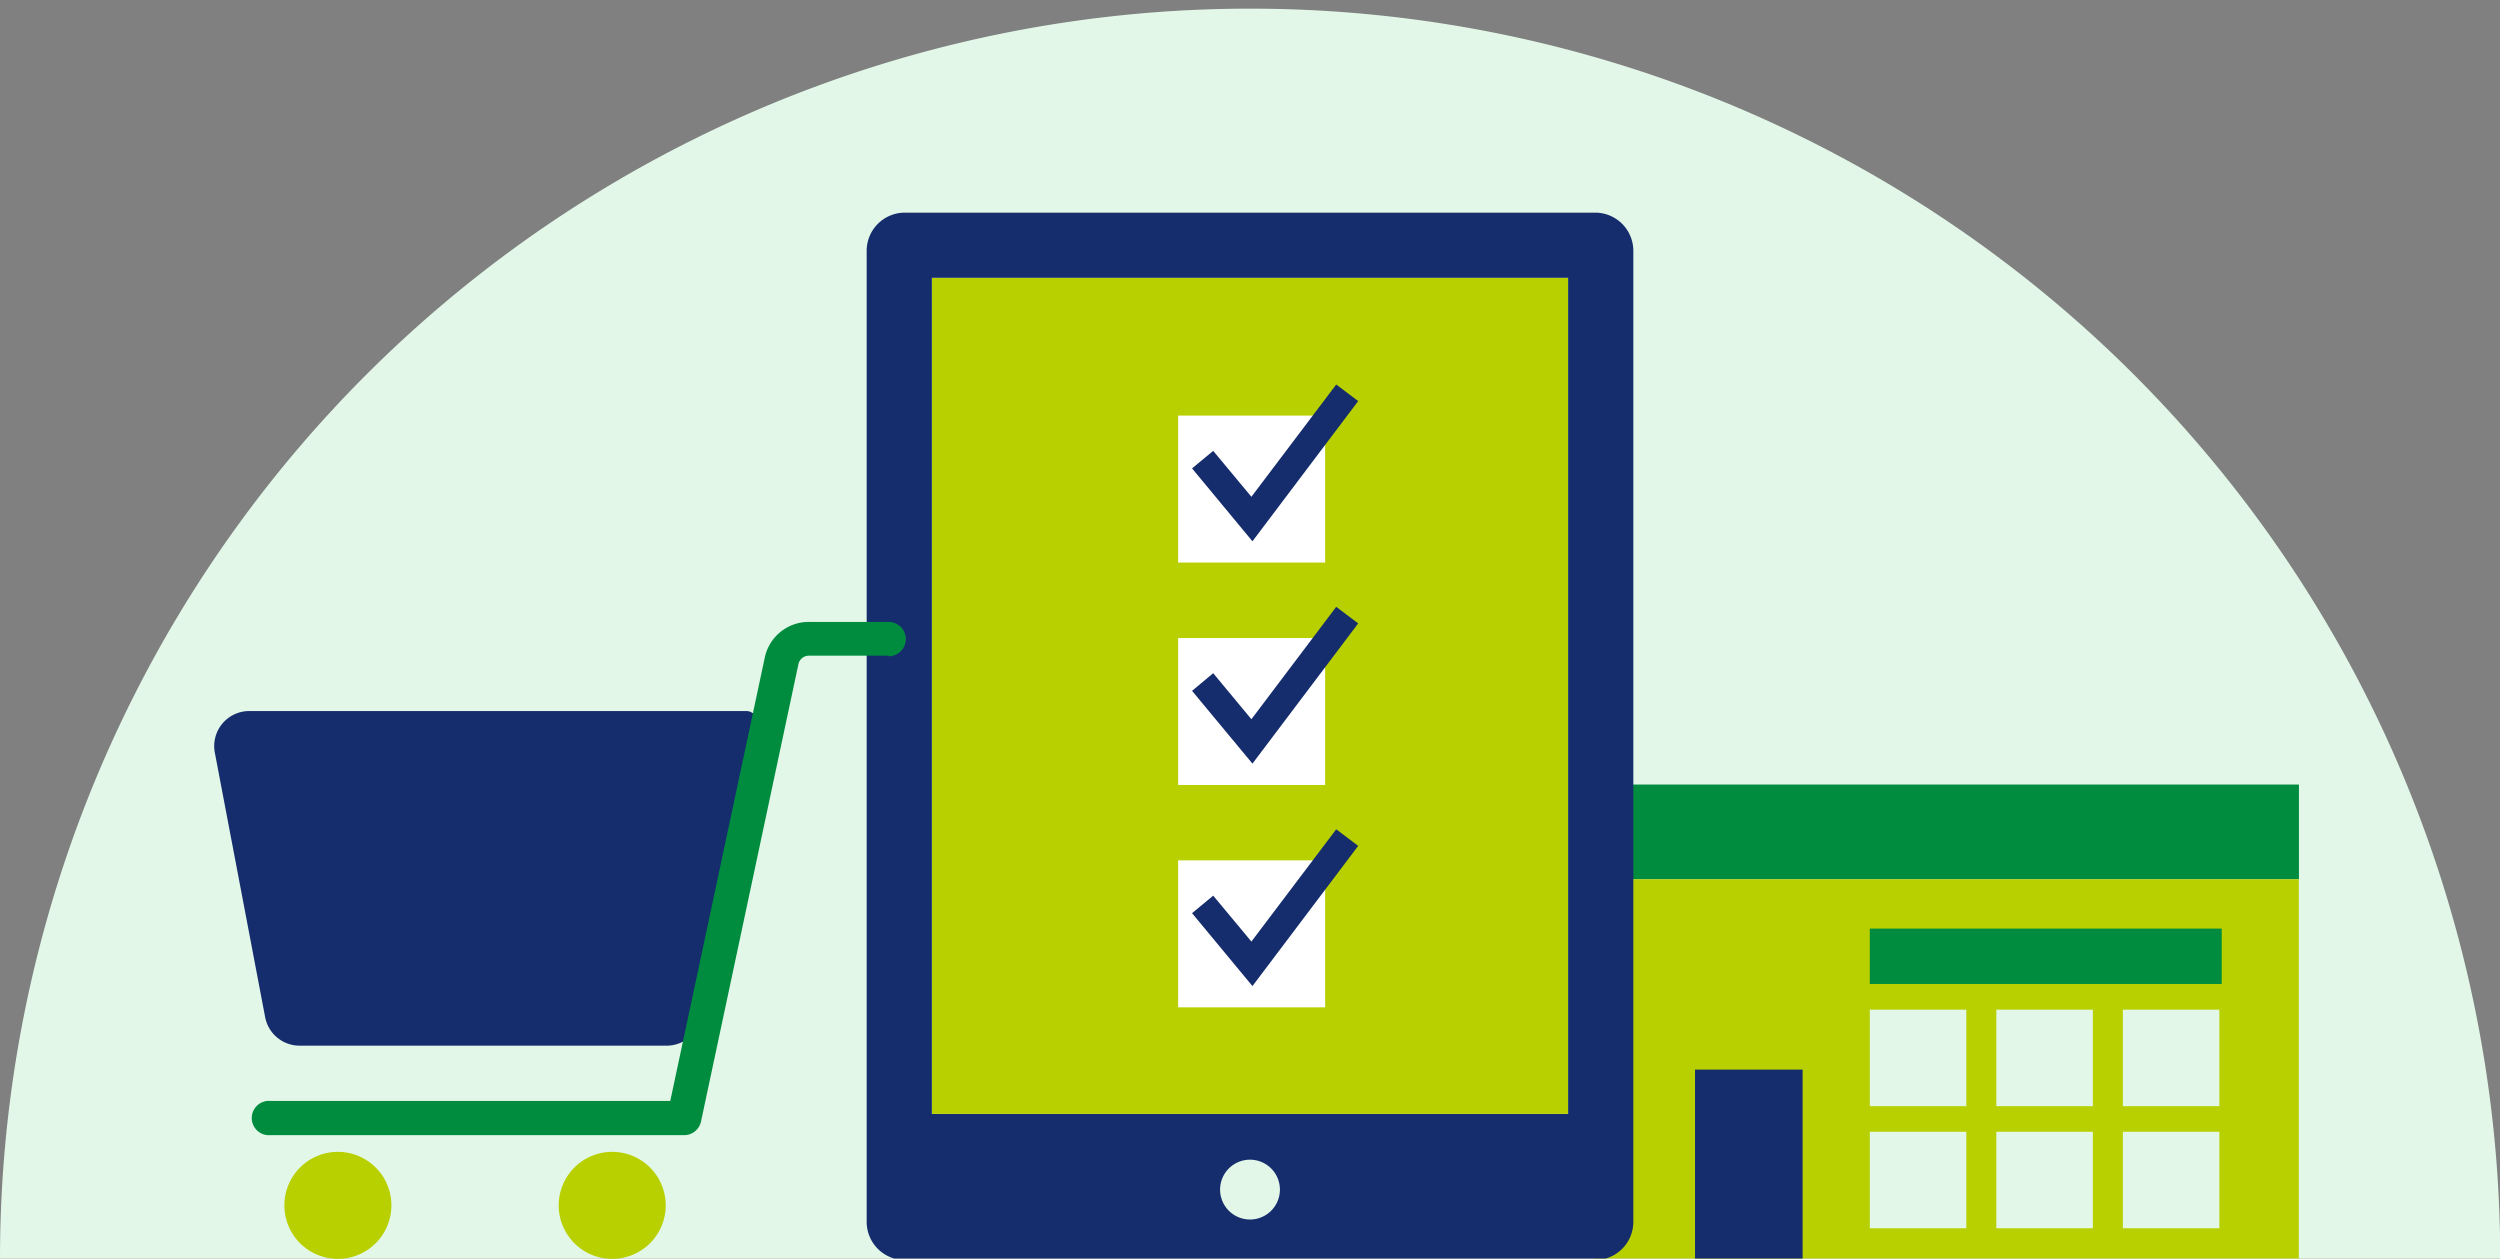 <?xml version="1.0" encoding="UTF-8"?> <svg xmlns="http://www.w3.org/2000/svg" xmlns:xlink="http://www.w3.org/1999/xlink" id="Layer_1" data-name="Layer 1" viewBox="0 0 213.98 107.72"><rect x="0" y="0" width="213.98" height="107.72" fill="#808080" stroke="none"/><defs><style>.cls-1{fill:none;}.cls-2{clip-path:url(#clip-path);}.cls-3{fill:#018b45;}.cls-4{fill:#e2f7e8;}.cls-5{fill:#008c3e;}.cls-6{fill:#b8d000;}.cls-7{fill:#152c6d;}.cls-8{fill:#fff;}</style><clipPath id="clip-path"><rect class="cls-1" x="-467.82" y="80.54" width="213.39" height="26.77"></rect></clipPath></defs><g class="cls-2"><path class="cls-3" d="M114.94,86q-5.59-.33-11.17-.33c-64.43,0-177.36,12.7-271.78,12.7S-310.29,86.69-395.45,86.69s-125.8,16.72-211.7,16.72-127.85-4.5-243-4.5-185.49,9-223.32,9c-42.4,0-46.87-6.35-91.3-6.36-42.24,0-115.52,0-116.64,0l-3.27.19v69.38H114.94Z"></path></g><path class="cls-4" d="M0,107.74a107,107,0,0,1,214,0"></path><rect class="cls-5" x="137.87" y="67.15" width="58.9" height="8.11"></rect><rect class="cls-6" x="136.46" y="75.26" width="60.3" height="32.59"></rect><rect class="cls-4" x="160.04" y="86.42" width="8.26" height="8.26"></rect><rect class="cls-4" x="181.7" y="86.42" width="8.26" height="8.26"></rect><rect class="cls-4" x="170.87" y="86.42" width="8.26" height="8.26"></rect><rect class="cls-4" x="160.04" y="96.87" width="8.26" height="8.26"></rect><rect class="cls-4" x="181.7" y="96.87" width="8.26" height="8.26"></rect><rect class="cls-4" x="170.87" y="96.87" width="8.26" height="8.26"></rect><rect class="cls-7" x="145.08" y="91.55" width="9.21" height="16.29"></rect><rect class="cls-5" x="160.04" y="79.48" width="30.12" height="4.74"></rect><rect class="cls-6" x="79.76" y="23.78" width="54.47" height="71.56"></rect><path class="cls-7" d="M136.53,18.2H77.45a3.27,3.27,0,0,0-3.27,3.27v83.11a3.27,3.27,0,0,0,3.27,3.27h59.08a3.27,3.27,0,0,0,3.27-3.27V21.47A3.27,3.27,0,0,0,136.53,18.2Zm-2.31,77.15H79.76V23.78h54.46Z"></path><path class="cls-4" d="M109.55,101.82A2.56,2.56,0,1,1,107,99.26,2.56,2.56,0,0,1,109.55,101.82Z"></path><rect class="cls-8" x="100.84" y="35.57" width="12.58" height="12.58"></rect><polygon class="cls-7" points="107.2 46.33 102.03 40.09 103.84 38.59 107.11 42.52 114.37 32.91 116.25 34.33 107.2 46.33"></polygon><rect class="cls-8" x="100.84" y="54.61" width="12.58" height="12.58"></rect><polygon class="cls-7" points="107.2 65.36 102.03 59.13 103.84 57.62 107.11 61.56 114.37 51.94 116.25 53.36 107.2 65.36"></polygon><rect class="cls-8" x="100.84" y="73.64" width="12.58" height="12.58"></rect><polygon class="cls-7" points="107.2 84.4 102.03 78.16 103.84 76.66 107.11 80.59 114.37 70.98 116.25 72.4 107.2 84.4"></polygon><rect class="cls-4" x="30.17" y="72.72" width="7.49" height="7.49"></rect><rect class="cls-4" x="45.97" y="72.72" width="7.49" height="7.49"></rect><rect class="cls-4" x="30.17" y="89.36" width="7.49" height="7.49"></rect><rect class="cls-4" x="45.97" y="89.36" width="7.49" height="7.49"></rect><path class="cls-7" d="M64.76,61.92a.89.89,0,0,0-.87-1.06H21.29a3,3,0,0,0-2.91,3.52L22.7,87.09a3,3,0,0,0,2.92,2.41H57.06A3,3,0,0,0,60,87.09Z"></path><path class="cls-5" d="M76.06,56.12H69.23a.91.91,0,0,0-.89.72L60,96a1.48,1.48,0,0,1-1.44,1.16H23.14a1.47,1.47,0,1,1,0-2.93H57.37l8.1-38a3.85,3.85,0,0,1,3.76-3h6.83a1.47,1.47,0,0,1,0,2.94Z"></path><path class="cls-6" d="M47.82,103.17a4.58,4.58,0,1,0,4.57-4.58A4.58,4.58,0,0,0,47.82,103.17Z"></path><path class="cls-6" d="M24.34,103.17a4.58,4.58,0,1,0,4.58-4.58A4.58,4.58,0,0,0,24.34,103.17Z"></path></svg> 
